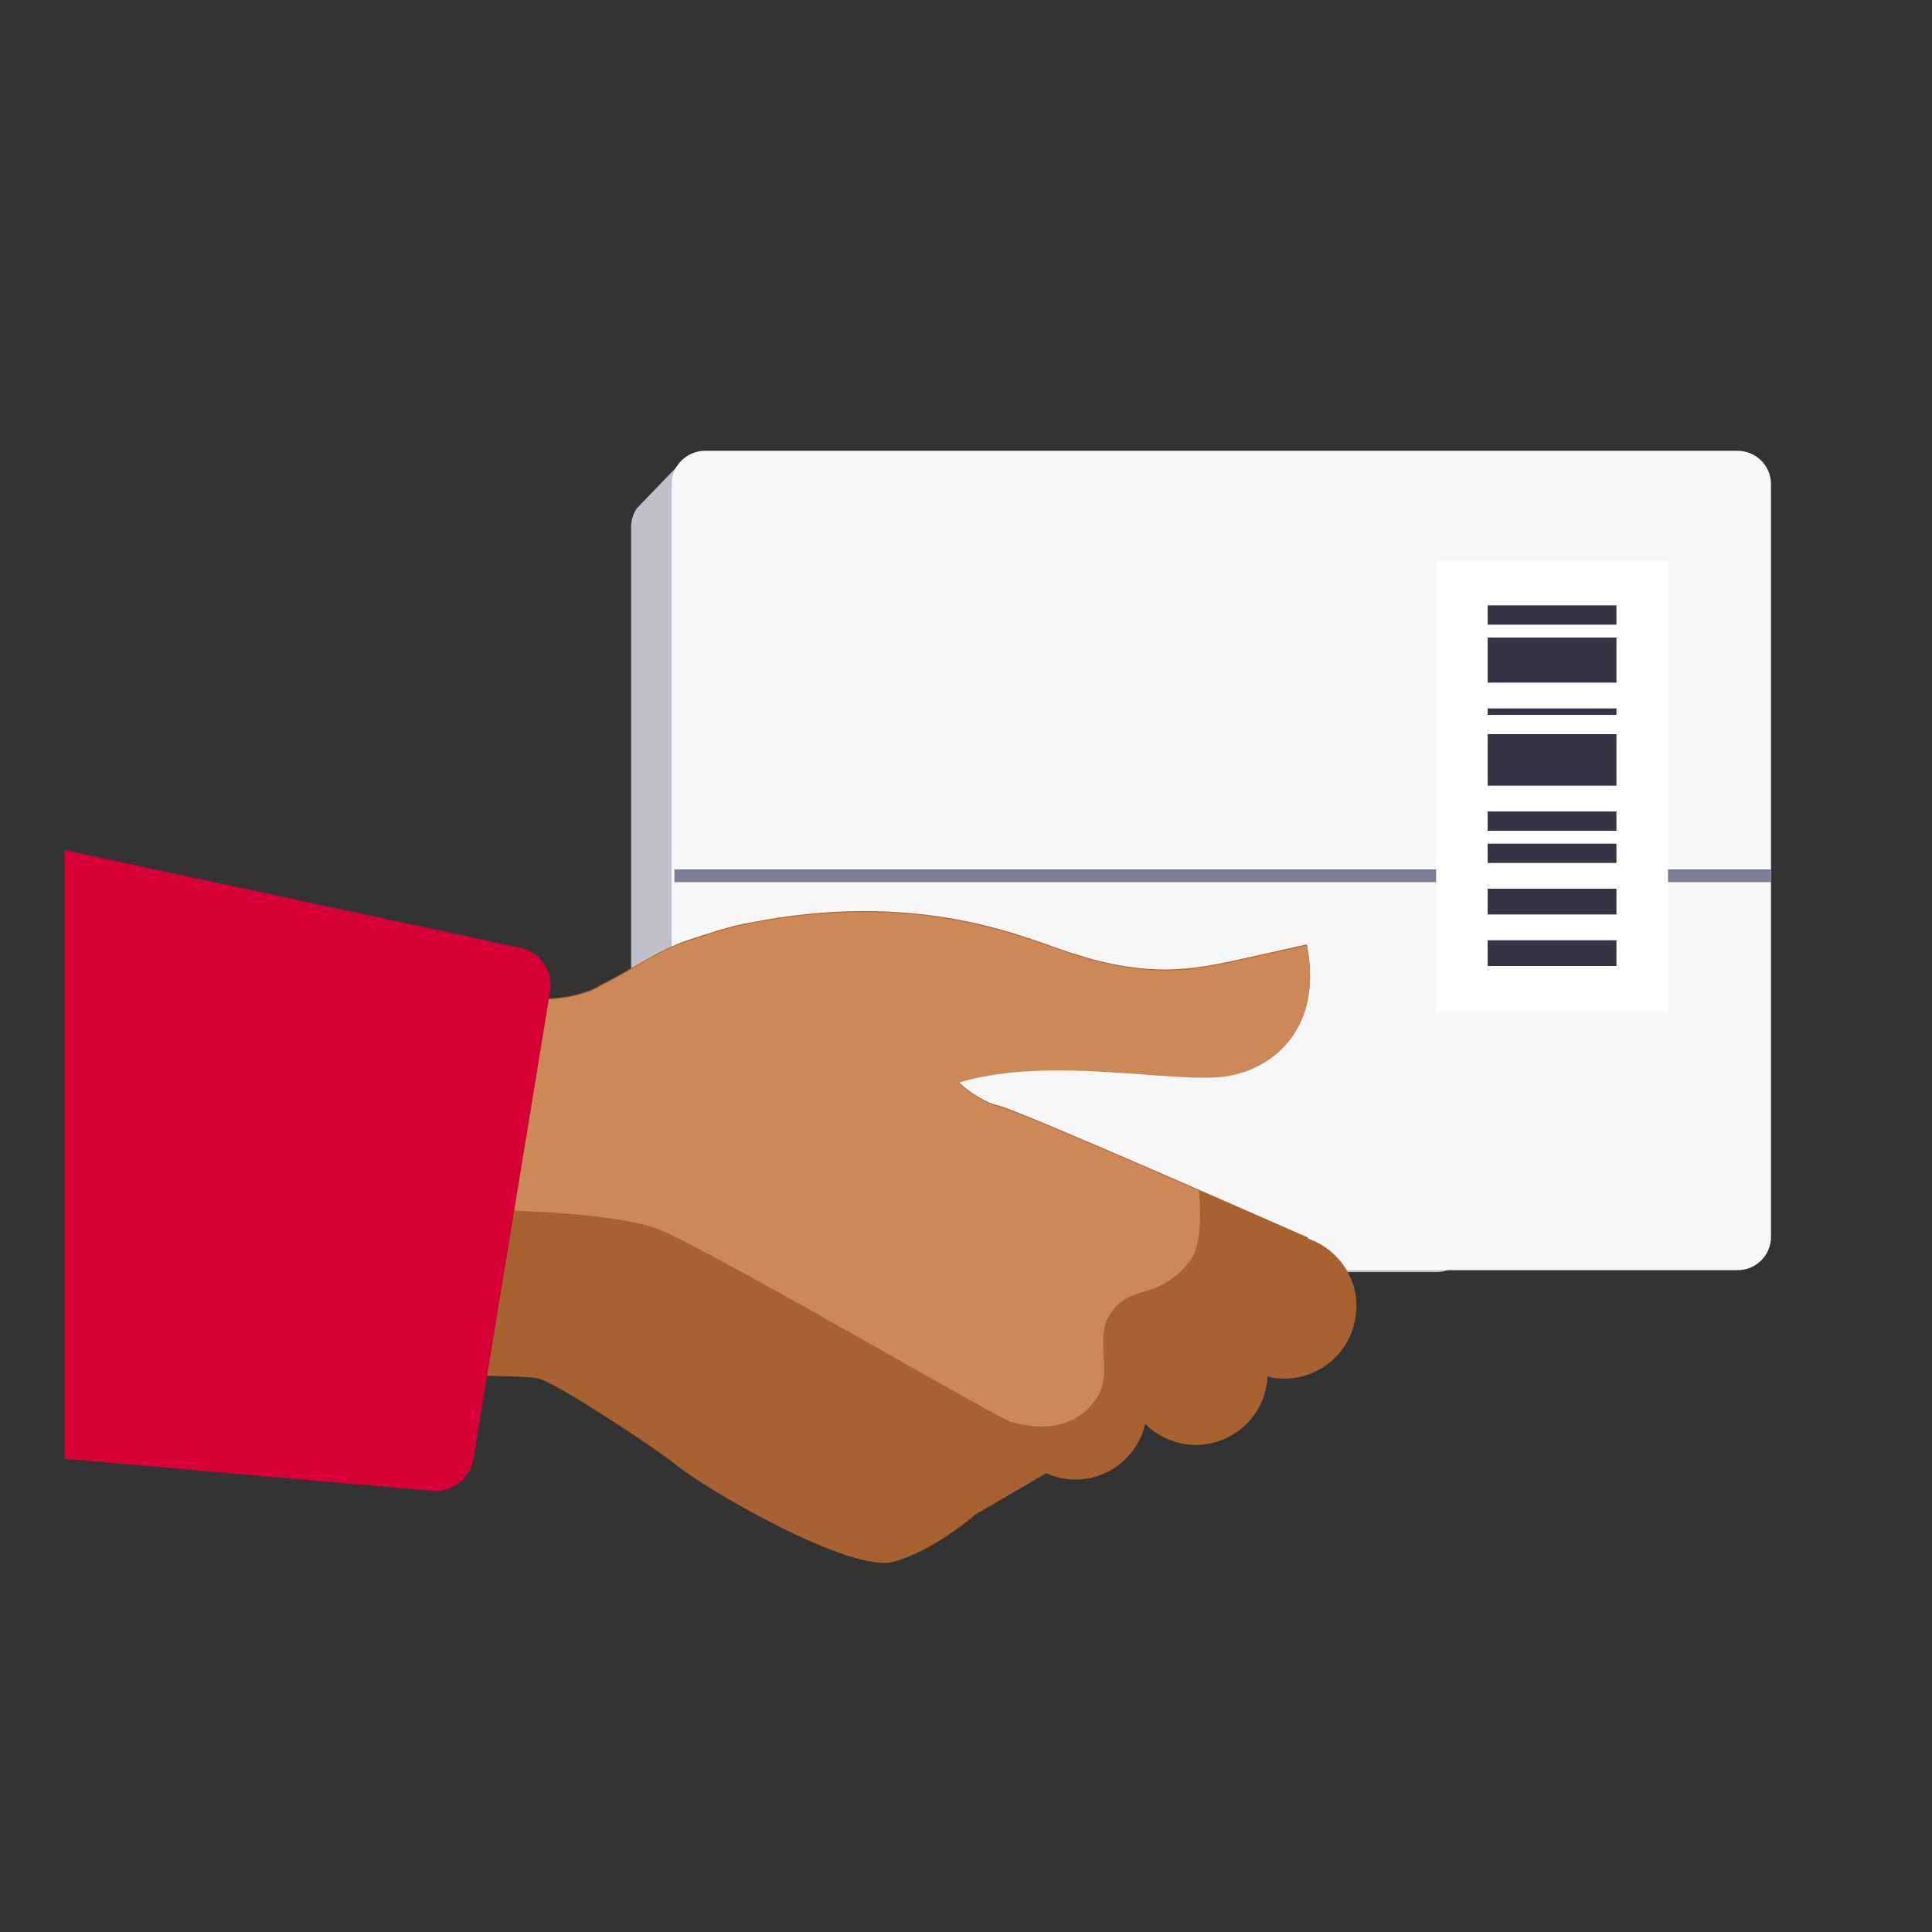 <svg width="300" height="300" viewBox="0 0 300 300" fill="none" xmlns="http://www.w3.org/2000/svg">
<rect x="0" y="0" width="300" height="300" fill="#333333" stroke="none"/>
<path fill-rule="evenodd" clip-rule="evenodd" d="M106.519 76.637H223.039C225.893 76.637 228.206 78.96 228.206 81.826V192.343C228.206 195.208 225.893 197.531 223.039 197.531H103.167C100.313 197.531 98 195.208 98 192.343L98 81.826C98 80.973 98.205 80.168 98.568 79.459L98.588 79.421C98.67 79.263 98.76 79.109 98.858 78.961L106.519 71V76.637Z" fill="#BFC0CB"/>
<path fill-rule="evenodd" clip-rule="evenodd" d="M275 75.167V192.069C275 194.923 272.672 197.236 269.801 197.236H109.497C106.626 197.236 104.298 194.923 104.298 192.069V75.167C104.298 72.313 106.626 70 109.497 70L269.801 70C272.672 70 275 72.313 275 75.167Z" fill="#F7F7F8"/>
<rect x="275" y="135" width="1.98" height="170.28" transform="rotate(90 275 135)" fill="#7C7E95"/>
<path fill-rule="evenodd" clip-rule="evenodd" d="M223 87L223 157L259 157L259 87L223 87Z" fill="white"/>
<path fill-rule="evenodd" clip-rule="evenodd" d="M231 146L231 150L251 150L251 146L231 146Z" fill="#363546"/>
<path fill-rule="evenodd" clip-rule="evenodd" d="M231 99L231 106L251 106L251 99L231 99Z" fill="#363546"/>
<path fill-rule="evenodd" clip-rule="evenodd" d="M231 114L231 122L251 122L251 114L231 114Z" fill="#363546"/>
<path fill-rule="evenodd" clip-rule="evenodd" d="M231 138L231 142L251 142L251 138L231 138Z" fill="#363546"/>
<path fill-rule="evenodd" clip-rule="evenodd" d="M231 110L231 111L251 111L251 110L231 110Z" fill="#363546"/>
<path fill-rule="evenodd" clip-rule="evenodd" d="M231 131L231 134L251 134L251 131L231 131Z" fill="#363546"/>
<path fill-rule="evenodd" clip-rule="evenodd" d="M231 126L231 129L251 129L251 126L231 126Z" fill="#363546"/>
<path fill-rule="evenodd" clip-rule="evenodd" d="M231 94L231 97L251 97L251 94L231 94Z" fill="#363546"/>
<path d="M203.073 192.316L203.141 192.18C203.141 192.18 157.594 172.084 155.027 171.667C153.428 171.387 150.581 169.721 148.838 167.987C163.162 163.609 182.773 168.335 190.764 166.941C197.854 165.691 205.436 159.503 202.929 146.641L193.612 148.724C185.196 150.603 178.174 152.133 164.684 147.406C157.517 144.898 141.459 138.293 116.289 143.3C113.577 143.717 109.751 145.034 107.108 145.876C102.169 147.474 97.927 150.671 93.336 152.898C90.557 154.708 85.686 155.261 83.323 154.98C79.565 154.564 70.945 153.586 70.945 153.586C48.554 149.276 24.18 144.686 24.18 144.686L12.5 213.73C12.5 213.73 80.262 212.964 83.739 214.078C87.216 215.191 102.721 225.554 104.668 227.22C109.675 231.394 132.066 244.256 138.671 242.522C144.996 240.855 151.397 235.219 151.397 235.219L162.456 228.75C163.289 229.167 164.267 229.447 165.168 229.583C171.008 230.561 176.5 226.804 177.826 221.1C179.424 222.698 181.515 223.811 183.878 224.228C189.931 225.197 195.703 221.1 196.672 215.047C196.74 214.63 196.808 214.146 196.808 213.729C197.089 213.797 197.361 213.865 197.641 213.933C203.694 214.902 209.466 210.805 210.435 204.753C211.48 199.261 208.14 194.042 203.065 192.307L203.073 192.316Z" fill="#A86231"/>
<path d="M25 184.879L86.536 188.347C86.536 188.347 97.732 188.976 102.526 190.991C111.291 194.672 154.611 220.055 156.906 220.752C159.201 221.449 166.223 223.115 170.252 217.139C173.032 212.965 169.768 208.027 172.411 203.997C175.54 199.203 179.714 202.186 184.721 195.862C186.599 193.499 186.455 188.279 186.183 184.879C172.904 179.107 156.489 172.017 155.036 171.805C153.438 171.524 150.581 169.858 148.847 168.124C163.171 163.746 182.782 168.472 190.773 167.078C197.863 165.829 205.445 159.64 202.938 146.778L193.621 148.861C185.205 150.74 178.183 152.27 164.693 147.543C157.527 145.036 141.469 138.431 116.298 143.438C113.586 143.854 109.761 145.172 107.117 146.013C102.178 147.611 97.936 150.808 93.354 153.035C90.574 154.846 85.703 155.398 83.34 155.118C79.583 154.701 70.963 153.724 70.963 153.724C48.572 149.414 14.5 143.437 14.5 143.437L18.5 182.927L25 184.879Z" fill="#CD8857"/>
<path d="M85.422 153.927L73.53 226.524C72.977 229.797 69.917 231.948 66.644 231.463L10 226.524V132L80.484 147.118C83.756 147.603 85.975 150.731 85.422 153.936V153.927Z" fill="#D70036"/>
</svg>
